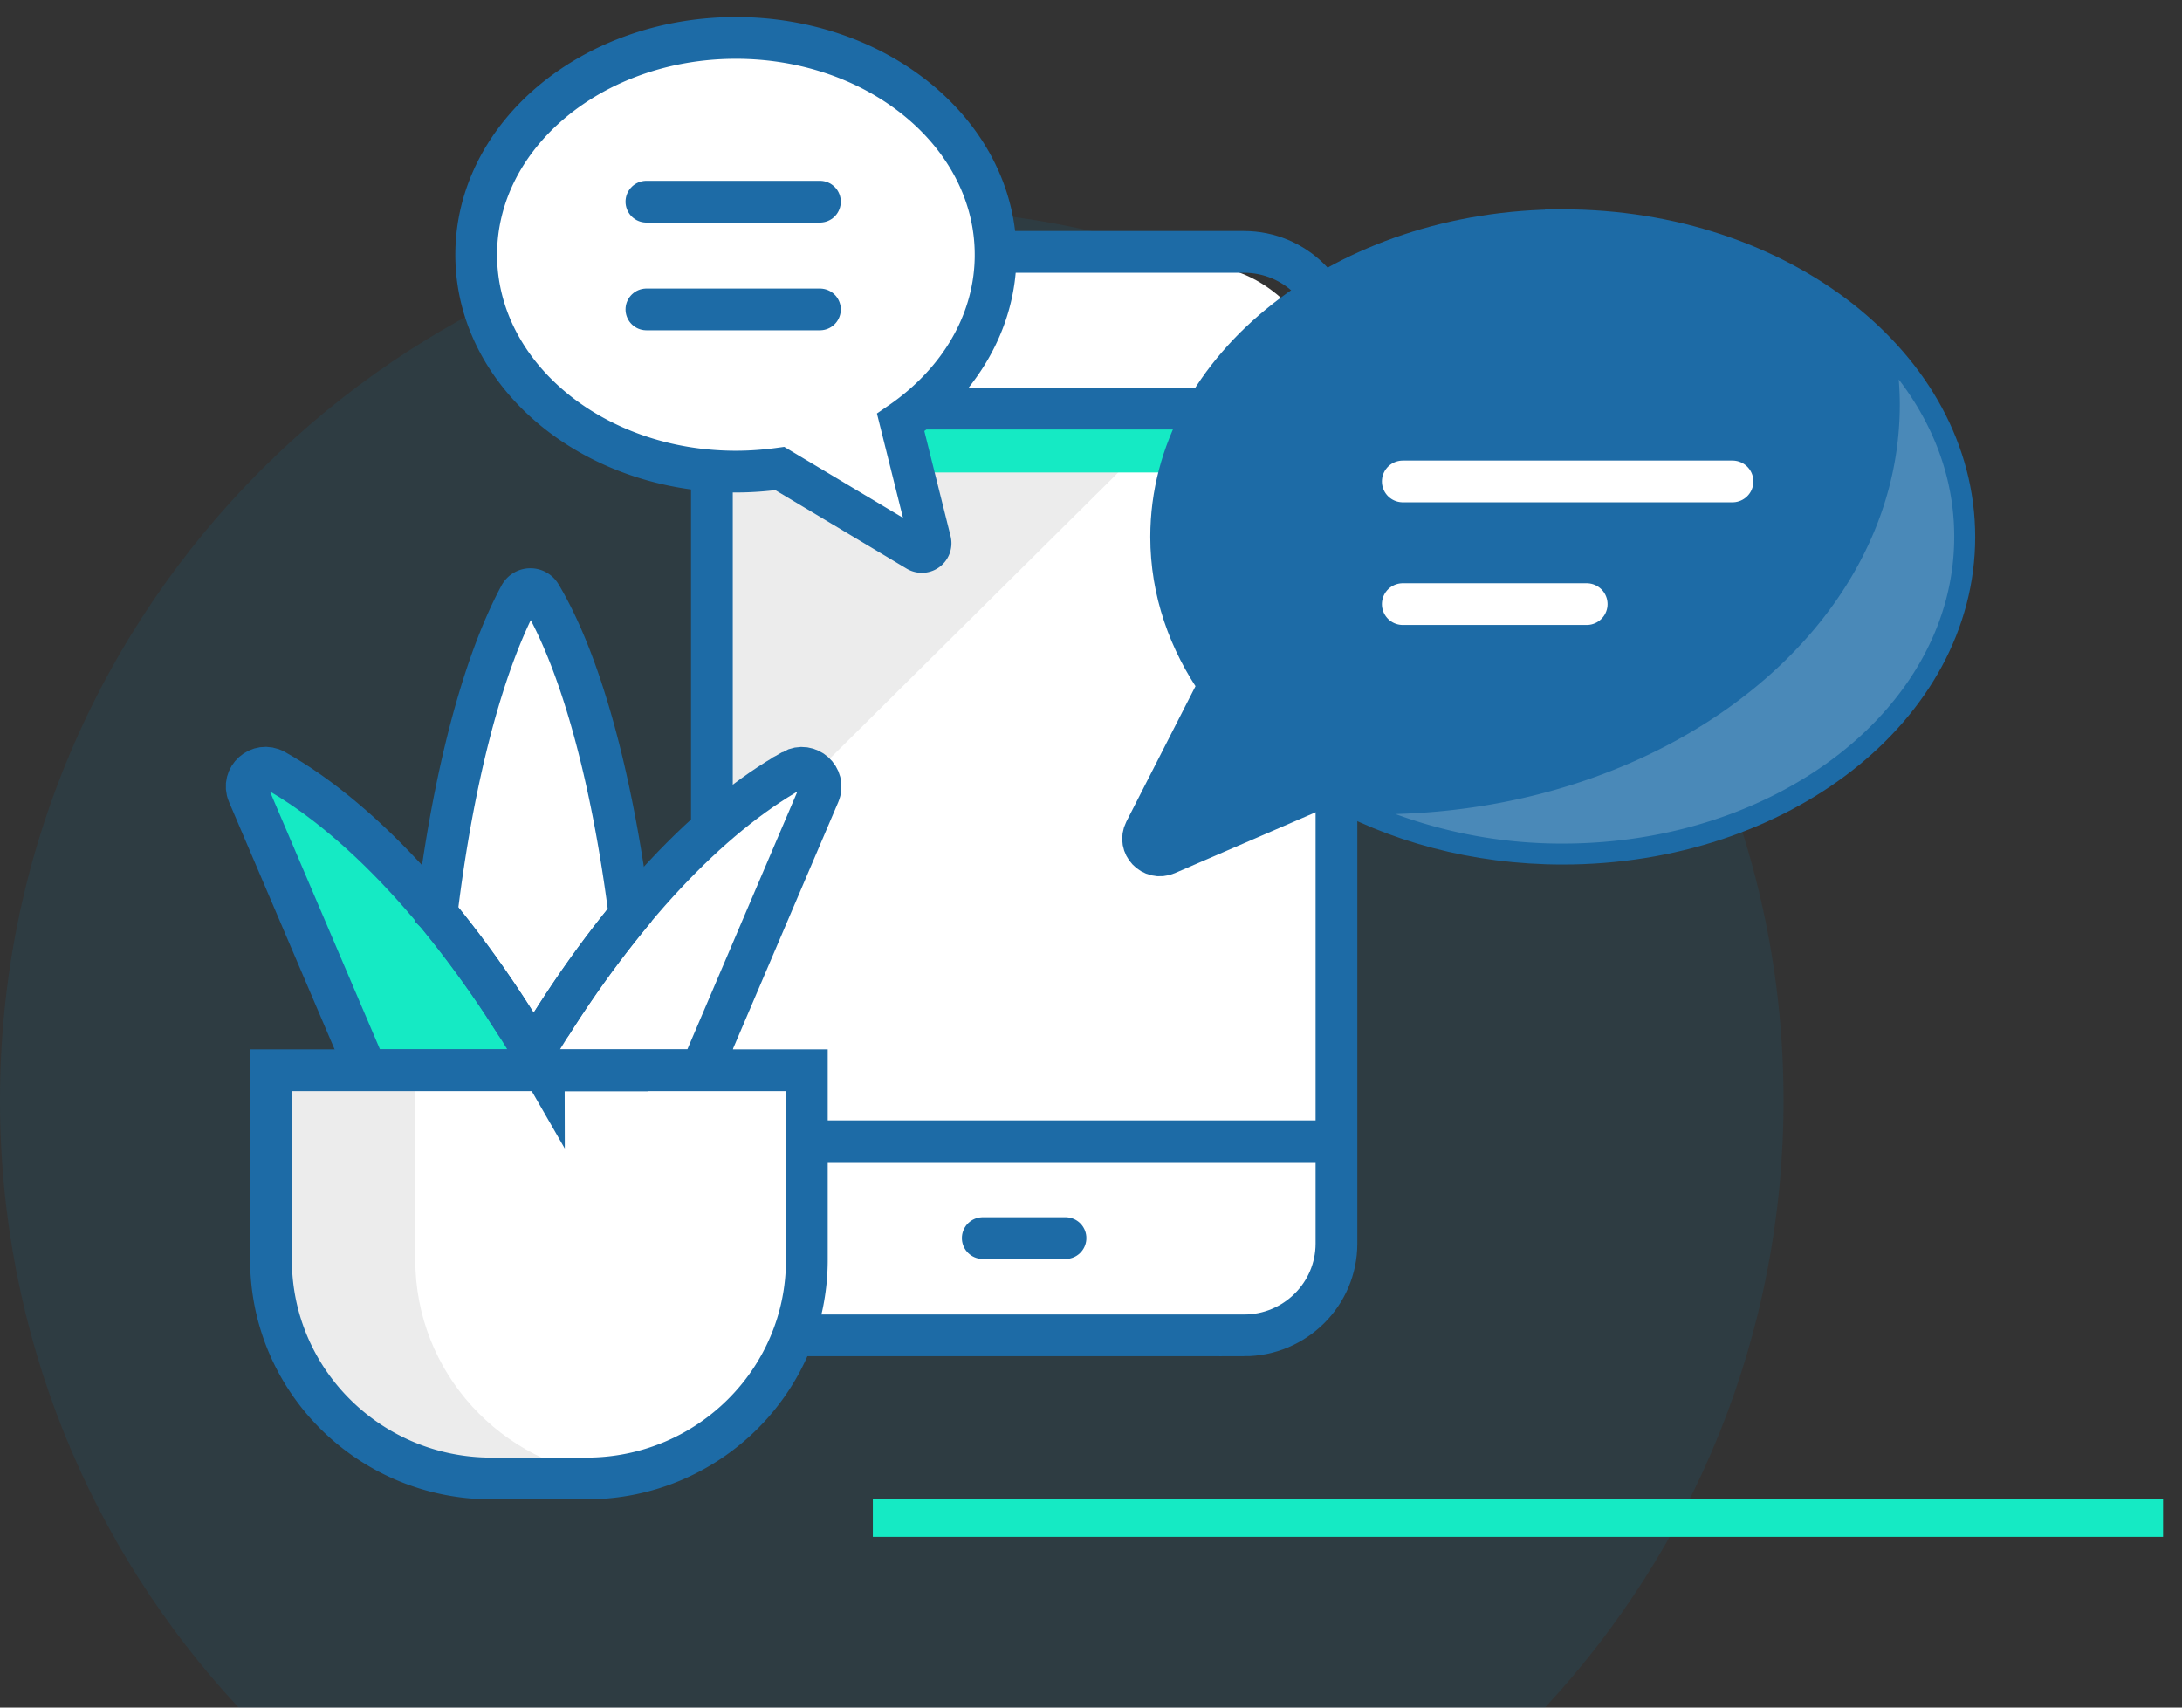 <svg width="115" height="90" viewBox="0 0 115 90" fill="none" xmlns="http://www.w3.org/2000/svg">
    <rect x="0" y="0" width="115" height="90" fill="#333333" stroke="none"/>
    <path opacity=".1" fill-rule="evenodd" clip-rule="evenodd" d="M81.425 90C89.228 81.61 94 70.362 94 58c0-25.957-21.042-47-47-47C21.043 11 0 32.043 0 58c0 12.362 4.773 23.61 12.576 32h68.849z" fill="#0095C8"/>
    <path d="M15.002 57h27v9.75c0 6.766-5.484 12.25-12.25 12.25h-2.5c-6.765 0-12.25-5.484-12.25-12.25V57z" fill="#fff"/>
    <rect x="37.002" y="14" width="33" height="57" rx="6.682" fill="#fff"/>
    <path d="M23.002 48c0-5.2 3.333-12.833 5-16l3 7 2.5 10-5.5 6.5c-1.667-.333-5-2.3-5-7.5z" fill="#fff"/>
    <path d="M37.773 22.386v23.51L62.306 21.56l-24.072.093-.46.734z" fill="#ECECEC"/>
    <path d="M28.667 56.406c-4.3-7.5-9.435-13.154-14.192-15.815-.822-.457-1.76.386-1.393 1.246l6.215 14.564h9.37v.005zM70.597 21.163H36.953V24.9h33.644v-3.738z" fill="#15EAC4"/>
    <path d="M65.56 70.382H42.397c-2.693 0-4.877-2.166-4.877-4.839V18.114c0-2.672 2.184-4.838 4.877-4.838H65.56c2.694 0 4.877 2.166 4.877 4.838V65.55c-.005 2.667-2.183 4.833-4.877 4.833z" stroke="#1D6BA6" stroke-width="2.2" stroke-miterlimit="10" stroke-linecap="round"/>
    <path d="M37.307 21.537h33.287M37.307 60.15h33.287" stroke="#1D6BA6" stroke-width="2.2" stroke-miterlimit="10"/>
    <path d="M51.795 65.255h4.361" stroke="#1D6BA6" stroke-width="2.2" stroke-miterlimit="10" stroke-linecap="round"/>
    <path d="M52.472 13.429C52.472 7.116 46.344 2 38.785 2c-7.56 0-13.687 5.116-13.687 11.429 0 6.313 6.127 11.428 13.687 11.428.79 0 1.563-.06 2.315-.163l7.246 4.332a.46.46 0 0 0 .686-.5l-1.563-6.26c3.05-2.1 5.003-5.278 5.003-8.837z" fill="#fff" stroke="#1D6BA6" stroke-width="2.2" stroke-miterlimit="10" stroke-linecap="round"/>
    <path d="M43.213 16.308h-9.145M43.213 10.63h-9.145" stroke="#1D6BA6" stroke-width="2.2" stroke-miterlimit="10" stroke-linecap="round"/>
    <path d="M21.887 66.403v-9.991h-7.604v9.991c0 6.368 5.2 11.527 11.62 11.527h5.008c.438 0 .872-.027 1.294-.076-5.804-.642-10.318-5.524-10.318-11.45z" fill="#ECECEC"/>
    <path d="M41.774 40.596c-4.4 2.462-9.124 7.48-13.212 14.16-.447.73.086 1.655.942 1.655h7.448l6.215-14.564c.368-.865-.57-1.708-1.393-1.251z" fill="#fff" stroke="#1D6BA6" stroke-width="2.2" stroke-miterlimit="10" stroke-linecap="round"/>
    <path d="M28.667 56.406c-4.3-7.5-9.435-13.154-14.192-15.815-.822-.457-1.76.386-1.393 1.246l6.215 14.564h9.365c.003 0 .005.002.005.005v0z" stroke="#1D6BA6" stroke-width="2.2" stroke-miterlimit="10" stroke-linecap="round"/>
    <path d="M34.172 56.405v17.029h5.93a11.401 11.401 0 0 0 2.43-7.037v-9.992h-8.36z" fill="#fff"/>
    <path d="M27.147 53.894a1.164 1.164 0 0 0 1.958 0 56.36 56.36 0 0 1 4.079-5.656c-.944-7.396-2.611-13.399-4.696-16.887a.627.627 0 0 0-1.086.027c-1.959 3.646-3.517 9.578-4.394 16.778a56.663 56.663 0 0 1 4.14 5.738zM30.91 77.924h-5.008c-6.418 0-11.619-5.159-11.619-11.526v-9.992h28.241v9.992c.005 6.367-5.2 11.526-11.613 11.526z" stroke="#1D6BA6" stroke-width="2.2" stroke-miterlimit="10" stroke-linecap="round"/>
    <path d="M61.725 28.297c0 2.825.927 5.48 2.556 7.793l-3.939 7.717c-.373.735.384 1.53 1.141 1.203l8.597-3.717c.115.065 3.357 1.551 3.472 1.616l-.85-28.555c0-.941-2.546 1.943-3.017 1.197-4.844 2.955-7.96 7.565-7.96 12.746z" fill="#fff"/>
    <path d="M82.362 12.134c-11.4 0-20.637 7.238-20.637 16.163 0 2.825.927 5.48 2.556 7.793l-3.939 7.717c-.373.735.384 1.53 1.141 1.203l8.597-3.717c3.434 1.992 7.68 3.173 12.282 3.173 11.4 0 20.638-7.238 20.638-16.163 0-8.931-9.238-16.17-20.638-16.17z" fill="#1D6BA6" stroke="#1D6BA6" stroke-width="2.2" stroke-miterlimit="10" stroke-linecap="round"/>
    <path d="M100.071 19.998c.033.44.055.882.055 1.328 0 11.668-11.811 21.165-26.58 21.578a25.368 25.368 0 0 0 8.811 1.557c11.4 0 20.638-7.238 20.638-16.164.005-3.036-1.065-5.872-2.924-8.299z" fill="#fff" fill-opacity=".2"/>
    <path d="M73.932 25.374H91.31M73.932 31.84h9.693" stroke="#fff" stroke-width="2.2" stroke-miterlimit="10" stroke-linecap="round"/>
    <path fill="#15EAC4" d="M46.002 79.001h68v2h-68z"/>
</svg>
